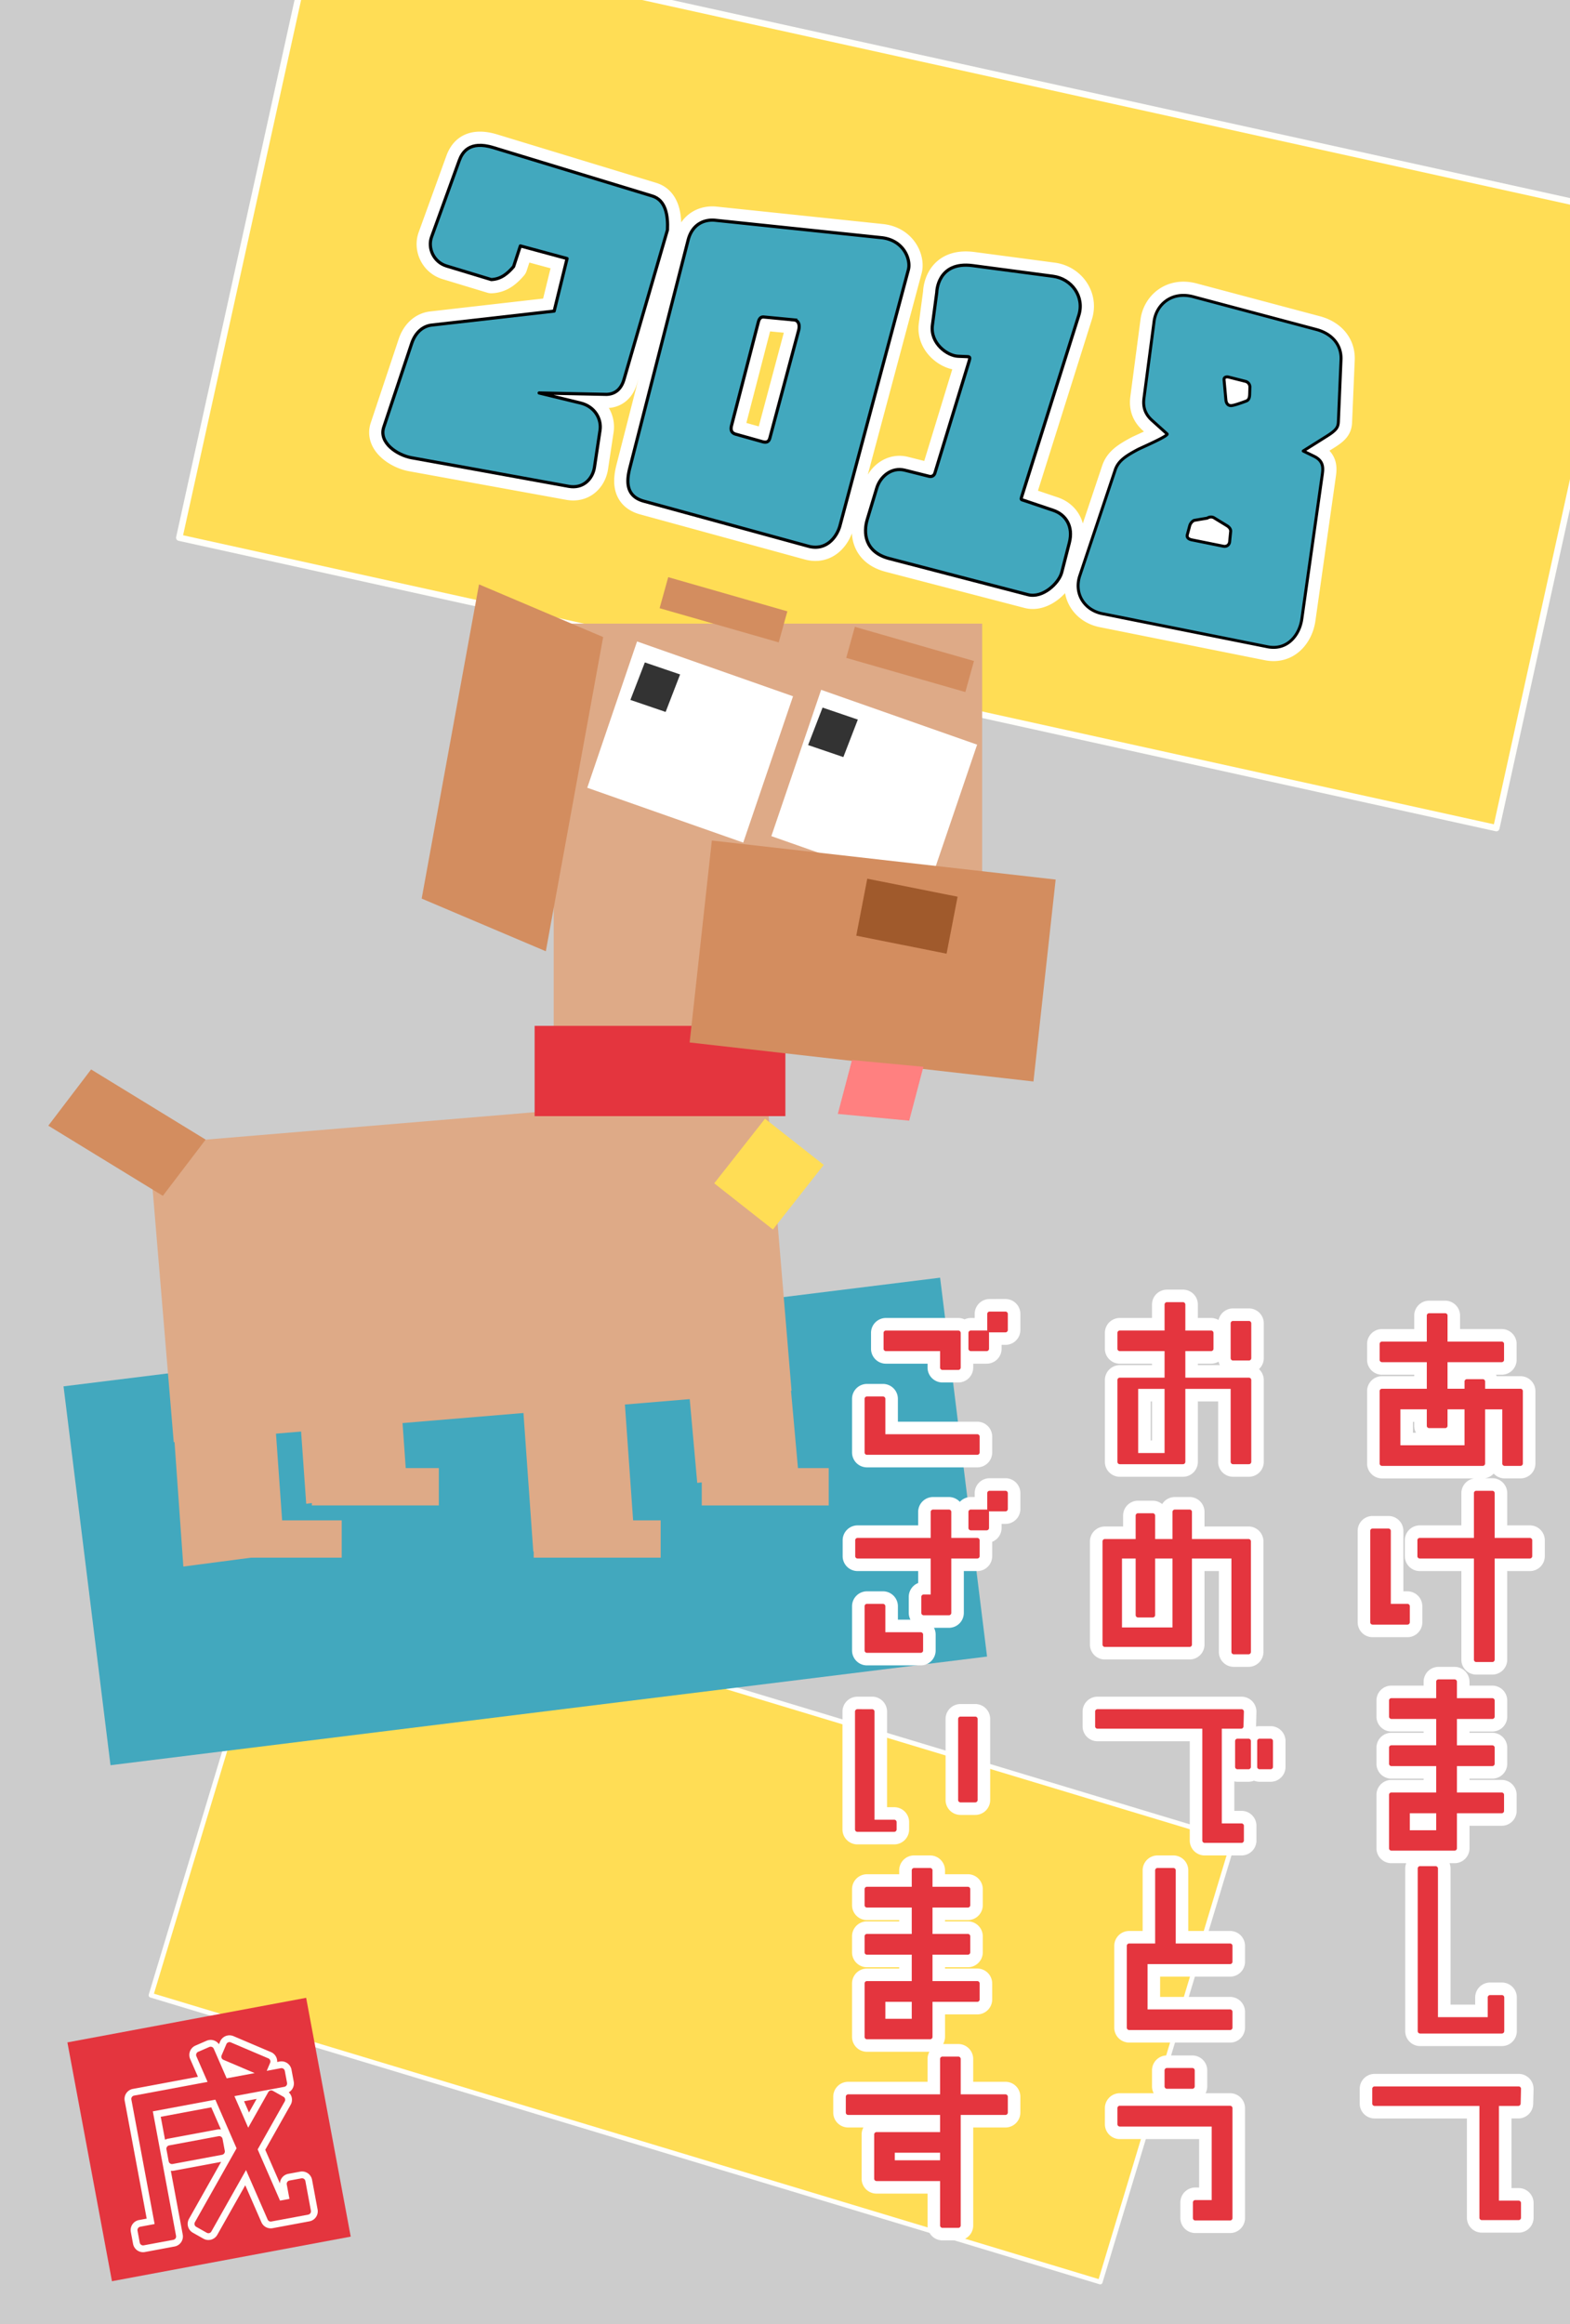 <svg xmlns="http://www.w3.org/2000/svg" width="100mm" height="148mm" viewBox="0 0 100 148"><rect x="0" y="0" width="100" height="148" fill="#808080" stroke="none"/><path opacity=".6" fill="#fff" d="M0 0h100v148H0z"/><path fill="#fd5" stroke="#fffffb" stroke-width=".408" stroke-linecap="round" stroke-linejoin="round" d="M20.03-4.81l83.888 18.497-8.61 39.05-83.889-18.495z"/><path fill="#fd5" stroke="#fffffb" stroke-width=".3" stroke-linecap="round" stroke-linejoin="round" d="M18.118 98.919l60.46 18.261-8.5 28.146-60.46-18.262z"/><path fill="#42a8be" d="M4.047 88.287l55.832-6.92 2.99 24.128-55.831 6.92z"/><g><path fill="#deaa87" d="M9.482 72.878l39.352-3.283 1.582 18.964-39.351 3.283zM35.267 39.716h27.29v27.113h-27.29z"/><path fill="#e4353e" d="M34.053 65.33h15.971v5.751h-15.97z"/><path fill="#fff" d="M40.577 40.85l9.935 3.491-3.172 9.318-9.935-3.492zM52.302 43.93l9.935 3.492-3.172 9.318-9.934-3.492z"/><path fill="#333" d="M40.152 44.573l.921-2.387 2.246.765-.922 2.388z"/><path fill="#d38d5f" d="M45.34 53.528l21.899 2.485-1.414 12.86-21.899-2.485z"/><path fill="#a05a2c" d="M55.24 55.958l5.753 1.147-.701 3.629-5.753-1.147z"/><path fill="#333" d="M51.472 47.448l.921-2.387 2.246.765-.922 2.388z"/><path fill="#d38d5f" d="M30.51 37.215l7.908 3.355-3.652 20.009-7.908-3.354z"/><path fill="#ff8080" d="M54.266 67.509l4.548.429-.902 3.43-4.548-.43z"/><path fill="#d38d5f" d="M42.562 36.756l7.588 2.176-.55 1.977-7.587-2.176zM54.449 39.919l7.587 2.176-.549 1.977-7.587-2.176z"/><path fill="#fd5" d="M45.492 75.357l3.235-4.113 3.74 2.941L49.23 78.3z"/><path fill="#deaa87" d="M43.587 85.272l6.44-.667.823 9.163-6.44.667z"/><path fill="#d38d5f" d="M5.802 68.106l7.296 4.468-2.725 3.58-7.296-4.467z"/><path fill="#deaa87" d="M44.697 93.492h8.088v2.379h-8.088zM33.145 87.21l6.44-.845.822 11.602-6.44.844z"/><path fill="#deaa87" d="M33.993 96.82h8.088v2.378h-8.088zM10.856 88.16l6.44-.844.822 11.602-6.44.845z"/><path fill="#deaa87" d="M13.678 96.82h8.088v2.378h-8.088zM18.682 84.164l6.44-.844.822 11.602-6.44.844z"/><path fill="#deaa87" d="M19.863 93.492h8.088v2.379h-8.088z"/></g><g><g fill-opacity="0" stroke="#fff" stroke-width="2.3" stroke-linecap="round" stroke-linejoin="round" fill="none"><path d="M33.144 15.661l2.975.805-.822 3.346-7.795.889c-.6.068-1.06.51-1.28 1.168l-1.78 5.337c-.328.987.861 1.78 1.77 1.945l10.008 1.82c.933.169 1.532-.478 1.644-1.219l.354-2.348c.109-.72-.331-1.517-1.241-1.738l-2.637-.64 4.306.09c.572-.022.93-.374 1.097-.944l2.77-9.53c.042-.906-.102-1.897-.969-2.16L31.423 9.4c-1.535-.467-1.986.312-2.175.834l-1.76 4.856c-.256.708.129 1.6.952 1.849l2.851.865c.632-.026 1.048-.394 1.423-.827zM56.39 15.175a2.335 2.335 0 00-.256-.04l-10.578-1.108c-.674-.07-1.461.227-1.727 1.263l-3.716 14.521c-.225.88-.236 1.797.897 2.107l10.473 2.867c1.146.314 1.826-.59 2.021-1.318l4.354-16.288c.163-.612-.24-1.742-1.467-2.004zm-5.73 5.216c.179.06.308.273.202.671l-1.818 6.801c-.04.149-.107.37-.466.27l-1.703-.478c-.179-.05-.383-.162-.279-.563l1.704-6.577c.076-.292.209-.34.355-.326l1.925.185a.323.323 0 01.08.017zM61.64 22.714c.143.006.15.076.092.268l-2.186 7.147c-.05.162-.194.247-.37.203l-1.551-.389c-.838-.21-1.558.399-1.782 1.141l-.604 1.998c-.252.834-.177 2.078 1.4 2.489l8.837 2.3c.938.245 1.975-.735 2.15-1.42l.485-1.89c.268-1.05-.235-1.795-1.021-2.06l-1.877-.634c-.165-.056-.203-.029-.136-.24l3.636-11.546c.375-1.19-.452-2.33-1.648-2.488l-5.107-.677c-2.277-.301-2.292 1.712-2.292 1.712L59.39 20.7c-.156 1.162.948 1.958 1.628 1.987zM84.02 21.036a2.438 2.438 0 00-.182-.054L76 18.896c-1.387-.37-2.354.523-2.491 1.568l-.646 4.9c-.075.57.082 1.018.519 1.411l.953.856c.134.12-1.676.894-1.89 1.01-.712.387-1.215.692-1.415 1.293l-2.25 6.718c-.393 1.173.31 2.205 1.427 2.429l10.522 2.107c1.267.253 2.045-.746 2.19-1.772l1.294-9.135c.059-.416.137-.902-.51-1.22l-.695-.34 1.512-.951c.62-.39.712-.575.727-.92l.168-3.946c.038-.894-.51-1.57-1.395-1.868zm-4.631 3.271a.37.37 0 01.222.352l-.014.461c-.007.198-.05.357-.224.422-.32.12-.816.296-.975.29-.224-.011-.3-.194-.317-.379l-.115-1.257c-.021-.229.23-.197.267-.188l1.087.276a.54.54 0 01.07.023zm-2.158 8.629a.338.338 0 01.095.04l.819.5c.165.1.265.245.239.392l-.066.654c-.034.19-.193.307-.404.263l-2.011-.406c-.16-.033-.332-.127-.278-.328l.146-.546a.574.574 0 01.28-.364l.846-.144a.437.437 0 01.334-.061z" stroke-width="1.747"/></g><g fill="#42a8be" stroke="#000" fill-rule="evenodd"><path d="M33.144 15.661l2.975.805-.822 3.346-7.795.889c-.6.068-1.06.51-1.28 1.168l-1.78 5.337c-.328.987.861 1.78 1.77 1.945l10.008 1.82c.933.169 1.532-.478 1.644-1.219l.354-2.348c.109-.72-.331-1.517-1.241-1.738l-2.637-.64 4.306.09c.572-.022.93-.374 1.097-.944l2.77-9.53c.042-.906-.102-1.897-.969-2.16L31.423 9.4c-1.535-.467-1.986.312-2.175.834l-1.76 4.856c-.256.708.129 1.6.952 1.849l2.851.865c.632-.026 1.048-.394 1.423-.827z" stroke-width=".201" stroke-linecap="round" stroke-linejoin="round"/><path d="M56.39 15.175a2.335 2.335 0 00-.256-.04l-10.578-1.108c-.674-.07-1.461.227-1.727 1.263l-3.716 14.521c-.225.88-.236 1.797.897 2.107l10.473 2.867c1.146.314 1.826-.59 2.021-1.318l4.354-16.288c.163-.612-.24-1.742-1.467-2.004zm-5.73 5.216c.179.06.308.273.202.671l-1.818 6.801c-.04.149-.107.37-.466.27l-1.703-.478c-.179-.05-.383-.162-.279-.563l1.704-6.577c.076-.292.209-.34.355-.326l1.925.185a.323.323 0 01.08.017z" stroke-width=".201"/><path d="M61.64 22.714c.143.006.15.076.092.268l-2.186 7.147c-.05.162-.194.247-.37.203l-1.551-.389c-.838-.21-1.558.399-1.782 1.141l-.604 1.998c-.252.834-.177 2.078 1.4 2.489l8.837 2.3c.938.245 1.975-.735 2.15-1.42l.485-1.89c.268-1.05-.235-1.795-1.021-2.06l-1.877-.634c-.165-.056-.203-.029-.136-.24l3.636-11.546c.375-1.19-.452-2.33-1.648-2.488l-5.107-.677c-2.277-.301-2.292 1.712-2.292 1.712L59.39 20.7c-.156 1.162.948 1.958 1.628 1.987z" stroke-width=".201" stroke-linecap="round" stroke-linejoin="round"/><path d="M84.02 21.036a2.438 2.438 0 00-.182-.054L76 18.896c-1.387-.37-2.354.523-2.491 1.568l-.646 4.9c-.075.57.082 1.018.519 1.411l.953.856c.134.12-1.676.894-1.89 1.01-.712.387-1.215.692-1.415 1.293l-2.25 6.718c-.393 1.173.31 2.205 1.427 2.429l10.522 2.107c1.267.253 2.045-.746 2.19-1.772l1.294-9.135c.059-.416.137-.902-.51-1.22l-.695-.34 1.512-.951c.62-.39.712-.575.727-.92l.168-3.946c.038-.894-.51-1.57-1.395-1.868zm-4.631 3.271a.37.37 0 01.222.352l-.014.461c-.007.198-.05.357-.224.422-.32.12-.816.296-.975.29-.224-.011-.3-.194-.317-.379l-.115-1.257c-.021-.229.23-.197.267-.188l1.087.276a.54.54 0 01.07.023zm-2.158 8.629a.338.338 0 01.095.04l.819.5c.165.1.265.245.239.392l-.066.654c-.034.19-.193.307-.404.263l-2.011-.406c-.16-.033-.332-.127-.278-.328l.146-.546a.574.574 0 01.28-.364l.846-.144a.437.437 0 01.334-.061z" stroke-width=".188" stroke-linecap="round" stroke-linejoin="round"/></g><g color="#000" font-weight="400" font-size="12.011" font-family="sans-serif" letter-spacing="0" word-spacing="0"><path d="M74.326 82.129a.95.95 0 00-.95.95v.854h-2.052a.95.95 0 00-.949.952v1.007a.95.95 0 00.95.952h2.052v.093h-2.053a.95.95 0 00-.949.95v5.209a.95.95 0 00.95.949h4.023a.95.95 0 00.949-.95v-3.847h1.291v3.848a.95.95 0 00.95.949h1.01a.95.95 0 00.948-.95v-5.208a.95.95 0 00-.307-.697.95.95 0 00.307-.698v-2.217a.95.95 0 00-.949-.95h-1.01a.95.95 0 00-.924.738.95.95 0 00-.47-.13h-.846v-.855a.95.95 0 00-.95-.95zm-11.293.598a.95.95 0 00-.951.949v.257h-.246a.95.95 0 00-.398.09.95.95 0 00-.399-.09h-4.61a.95.95 0 00-.95.952v1.007a.95.95 0 00.95.952h2.651v.246a.95.95 0 00.95.95h1.01a.95.95 0 00.948-.95v-.246h.858a.95.95 0 00.95-.952v-.246h.245a.95.95 0 00.951-.949v-1.021a.95.95 0 00-.95-.95zm27.995.105a.95.95 0 00-.95.95v.857h-2.052a.95.95 0 00-.95.95v1.009a.95.95 0 00.95.95h2.052v.093h-2.052a.95.95 0 00-.95.951v4.609a.95.95 0 00.95.95h5.869a.95.95 0 00-.815.939v2.052h-2.65a.95.95 0 00-.95.95v1.007a.95.95 0 00.95.952h2.65v5.642a.95.95 0 00.951.95h1.02a.95.95 0 00.95-.95v-5.642h1.442a.95.95 0 00.952-.952v-1.007a.95.95 0 00-.952-.95h-1.441V95.09a.95.95 0 00-.951-.952h-.467a.95.95 0 00.556-.294.95.95 0 00.698.306h1.008a.95.95 0 00.951-.949v-4.609a.95.95 0 00-.951-.951h-1.518a.95.95 0 00-.043-.094h.365a.95.95 0 00.95-.95v-1.009a.95.95 0 00-.95-.95h-2.652v-.857a.95.95 0 00-.95-.949zm-13.411 3.883a.95.95 0 00.082.222h-1.402v-.093h.846a.95.95 0 00.474-.13zm-22.396 1.418a.95.95 0 00-.95.951v3.412a.95.95 0 00.95.951h7.025a.95.95 0 00.951-.95v-1.009a.95.95 0 00-.95-.949H57.19v-1.455a.95.95 0 00-.949-.951zm18.074 1.115h.082v2.486h-.082zm16.701 1.301h.082v.248a.95.95 0 00.113.445h-.195zm-26.963 3.59a.95.95 0 00-.951.95v.247h-.246a.95.95 0 00-.7.307.95.95 0 00-.697-.307h-1.007a.95.95 0 00-.95.95v.856h-3.859a.95.95 0 00-.951.95v1.007a.95.95 0 00.951.952h3.86v.76a.95.95 0 00-.6.883v1.02a.95.95 0 00.107.433h-.799v-.856a.95.95 0 00-.949-.95h-1.021a.95.95 0 00-.95.95v2.814a.95.95 0 00.95.952h3.426a.95.95 0 00.949-.952v-1.007a.95.95 0 00-.106-.434h.95a.95.95 0 00.95-.95v-2.663h.856a.95.95 0 00.951-.952v-.912a.95.95 0 00.598-.88v-.26h.246a.95.95 0 00.951-.95V95.09a.95.95 0 00-.95-.952zm11.8 1.197a.95.95 0 00-.81.45.95.95 0 00-.6-.216h-.939a.95.95 0 00-.949.95v.693h-1.162a.95.95 0 00-.95.949v6.569a.95.95 0 00.95.95h5.397a.95.95 0 00.949-.95v-4.68h.916v5.148a.95.95 0 00.949.952h.94a.95.95 0 00.949-.952v-7.037a.95.95 0 00-.95-.95H76.72v-.927a.95.95 0 00-.95-.95zm12.595 1.207a.95.95 0 00-.952.951v5.816a.95.95 0 00.952.952h2.217a.95.95 0 00.949-.952v-1.02a.95.95 0 00-.95-.948h-.257v-3.848a.95.95 0 00-.952-.951zm4.199 9.608a.95.95 0 00-.951.948v.247h-2.053a.95.95 0 00-.95.95v1.02a.95.95 0 00.95.952h2.053v.081h-2.053a.95.95 0 00-.95.95v1.021a.95.95 0 00.95.95h2.053v.082h-2.053a.95.95 0 00-.95.95v3.4a.95.95 0 00.95.952h.944a.95.95 0 00-.063.34v10.357a.95.95 0 00.949.95h5.209a.95.95 0 00.95-.95v-2.146a.95.95 0 00-.95-.951h-.752a.95.95 0 00-.949.951v.457H92.39v-8.668a.95.95 0 00-.063-.34h.32a.95.95 0 00.952-.951v-1.432h2.052a.95.95 0 00.95-.949v-1.02a.95.95 0 00-.95-.95h-2.052v-.082h1.453a.95.95 0 00.95-.95V111.3a.95.95 0 00-.95-.95h-1.453v-.081h1.453a.95.95 0 00.95-.952v-1.02a.95.95 0 00-.95-.95h-1.453v-.247a.95.95 0 00-.951-.948zm-37.016 1.9a.95.95 0 00-.95.95v7.507a.95.95 0 00.95.949h2.346a.95.95 0 00.949-.95v-.47a.95.95 0 00-.949-.949H56.5V109a.95.95 0 00-.95-.95zm15.293 0a.95.95 0 00-.949.95v.939a.95.95 0 00.95.949h5.876v6.322a.95.95 0 00.95.95h2.347a.95.95 0 00.95-.95v-.94a.95.95 0 00-.95-.949h-.459v-1.877a.95.95 0 00.2.024h.704a.95.95 0 00.352-.069.95.95 0 00.352.069h.703a.95.95 0 00.95-.95v-1.642a.95.95 0 00-.95-.95h-.703a.95.95 0 00-.223.026l.023-.93a.95.95 0 00-.949-.972zm-8.724.468a.95.95 0 00-.952.95v5.162a.95.95 0 00.952.949h.937a.95.95 0 00.952-.95v-5.161a.95.95 0 00-.952-.95zm-2.957 9.641a.95.95 0 00-.95.951v.247h-2.052a.95.95 0 00-.95.949v1.021a.95.95 0 00.95.95h2.053v.081H55.22a.95.95 0 00-.95.951v1.02a.95.95 0 00.95.951h2.053v.082H55.22a.95.95 0 00-.95.95v3.402a.95.95 0 00.95.949h3.978a.95.95 0 00-.119.457v1.455h-5.056a.95.95 0 00-.95.951v1.008a.95.95 0 00.95.95h.97a.95.95 0 00-.113.447v2.814a.95.95 0 00.95.95h3.25v2.029a.95.95 0 00.948.95h1.01a.95.95 0 00.95-.95v-6.24h2.052a.95.95 0 00.951-.95v-1.008a.95.95 0 00-.95-.951h-2.054v-1.455a.95.95 0 00-.949-.95h-.965a.95.95 0 00.12-.456v-1.432h2.052a.95.95 0 00.951-.95v-1.02a.95.95 0 00-.95-.95h-2.054v-.082h1.455a.95.95 0 00.95-.951v-1.02a.95.95 0 00-.95-.95h-1.455v-.083h1.455a.95.95 0 00.95-.949v-1.021a.95.95 0 00-.95-.95h-1.455v-.246a.95.95 0 00-.95-.95zm15.505 0a.95.95 0 00-.948.951v3.86h-.858a.95.95 0 00-.95.95v5.206a.95.95 0 00.95.951h6.428a.95.95 0 00.95-.951v-1.008a.95.95 0 00-.95-.949h-4.457v-1.29h4.457a.95.95 0 00.95-.95v-1.01a.95.95 0 00-.95-.95h-2.663v-3.859a.95.95 0 00-.949-.95zm.598 12.738a.95.95 0 00-.95.952v1.019a.95.95 0 00.106.434h-2.158a.95.95 0 00-.949.95v1.02a.95.95 0 00.95.952h5.054v3.084h-.246a.95.95 0 00-.95.95v.997a.95.95 0 00.95.95h2.217a.95.95 0 00.95-.95v-7.002a.95.95 0 00-.95-.951H76.79a.95.95 0 00.104-.434v-1.02a.95.95 0 00-.95-.95zm13.23 1.174a.95.95 0 00-.95.95v.939a.95.95 0 00.95.95h5.878v6.321a.95.95 0 00.949.95h2.345a.95.95 0 00.952-.95v-.937a.95.95 0 00-.952-.951h-.456v-4.434h.433a.95.95 0 00.95-.925l.023-.94a.95.95 0 00-.95-.973z" style="line-height:125%;font-variant-ligatures:normal;font-variant-position:normal;font-variant-caps:normal;font-variant-numeric:normal;font-variant-alternates:normal;font-feature-settings:normal;text-indent:0;text-align:start;text-decoration-line:none;text-decoration-style:solid;text-decoration-color:#000;text-transform:none;text-orientation:mixed;white-space:normal;shape-padding:0;isolation:auto;mix-blend-mode:normal;solid-color:#000;solid-opacity:1" overflow="visible" fill="#fff"/><path d="M74.326 82.928a.15.15 0 00-.148.15v1.656h-2.854a.15.15 0 00-.15.15v1.008a.15.15 0 00.15.15h2.854v1.694h-2.854a.15.15 0 00-.15.15v5.21a.15.15 0 00.15.148h4.024a.15.15 0 00.15-.148v-4.649h2.889v4.649a.15.15 0 00.15.148h1.01a.15.15 0 00.15-.148v-5.21a.15.15 0 00-.15-.15h-4.049v-1.693h1.645a.15.15 0 00.148-.15v-1.008a.15.15 0 00-.148-.15h-1.645v-1.657a.15.15 0 00-.15-.15zm-11.309.6a.15.15 0 00-.134.148v1.021a.15.15 0 00.006.043.15.15 0 00-.043-.006h-1.01a.15.15 0 00-.15.15v1.008a.15.15 0 00.15.15h1.01a.15.15 0 00.148-.15v-1.007a.15.15 0 00-.006-.045.15.15 0 00.045.008h1.008a.15.15 0 00.15-.15v-1.022a.15.15 0 00-.15-.149h-1.008a.15.15 0 00-.016 0zm27.997.105a.15.15 0 00-.135.148v1.657h-2.853a.15.15 0 00-.15.15v1.01a.15.15 0 00.15.148h2.853v1.696h-2.853a.15.15 0 00-.15.15v4.609a.15.15 0 00.15.15h6.415a.15.15 0 00.15-.15v-3.45h1.097v3.45a.15.15 0 00.15.15h1.008a.15.15 0 00.15-.15v-4.609a.15.15 0 00-.15-.15h-2.254v-.461a.15.15 0 00-.15-.15h-1.008a.15.15 0 00-.15.15v.46h-1.085v-1.695h3.451a.15.15 0 00.149-.148v-1.01a.15.15 0 00-.149-.15H92.2V83.78a.15.15 0 00-.15-.148h-1.021a.15.15 0 00-.014 0zm-12.49.492a.15.15 0 00-.137.15v2.217a.15.15 0 00.15.149h1.01a.15.15 0 00.15-.149v-2.217a.15.15 0 00-.15-.15h-1.01a.15.15 0 00-.014 0zm-22.11.61a.15.15 0 00-.135.15v1.007a.15.15 0 00.15.15h3.45v1.048a.15.15 0 00.15.15h1.01a.15.15 0 00.15-.15v-2.205a.15.15 0 00-.15-.15h-4.61a.15.15 0 00-.015 0zm16.08 3.712h1.684v4.088h-1.684zm-17.29.487a.15.15 0 00-.133.15v3.412a.15.15 0 00.15.15h7.025a.15.15 0 00.15-.15v-1.008a.15.15 0 00-.15-.15h-5.855v-2.254a.15.15 0 00-.149-.15h-1.021a.15.15 0 00-.016 0zm33.991.816h1.684v1.047a.15.15 0 00.149.148h1.02a.15.15 0 00.151-.148V89.75h1.084v2.29h-4.088zm-26.178 5.19a.15.15 0 00-.134.15v1.007a.15.15 0 00.006.045.15.15 0 00-.043-.007h-1.01a.15.15 0 00-.15.15v1.022a.15.15 0 00.15.148h1.01a.15.15 0 00.148-.148v-1.022a.15.15 0 00-.006-.045.15.15 0 00.045.008h1.008a.15.15 0 00.15-.15V95.09a.15.15 0 00-.15-.15h-1.008a.15.15 0 00-.016 0zm30.998 0a.15.15 0 00-.134.15v2.851H90.43a.15.15 0 00-.15.15V99.1a.15.15 0 00.15.15h3.451v6.444a.15.15 0 00.15.149h1.02a.15.15 0 00.15-.149V99.25h2.242a.15.15 0 00.15-.15v-1.008a.15.15 0 00-.15-.15h-2.242V95.09a.15.15 0 00-.15-.15h-1.02a.15.15 0 00-.016 0zm-34.583 1.195a.15.15 0 00-.15.15v1.656h-4.659a.15.15 0 00-.15.15V99.1a.15.15 0 00.15.15h4.658v2.294h-.447a.15.15 0 00-.15.15v1.02a.15.15 0 00.15.15h1.605a.15.15 0 00.151-.15V99.25h1.656a.15.15 0 00.15-.15v-1.008a.15.15 0 00-.15-.15H60.59v-1.657a.15.15 0 00-.15-.15zm15.4 0a.15.15 0 00-.15.15v1.727h-1.108V96.52a.15.15 0 00-.15-.15h-.94a.15.15 0 00-.148.15v1.492h-1.963a.15.15 0 00-.148.15v6.569a.15.15 0 00.148.15h5.397a.15.15 0 00.15-.15V99.25h2.516v5.95a.15.15 0 00.148.15h.94a.15.15 0 00.15-.15v-7.038a.15.15 0 00-.15-.15H75.92v-1.727a.15.15 0 00-.15-.15zm12.58 1.209a.15.15 0 00-.135.15v5.816a.15.15 0 00.15.15h2.218a.15.15 0 00.15-.15v-1.02a.15.15 0 00-.15-.15h-1.06v-4.646a.15.15 0 00-.15-.15h-1.007a.15.15 0 00-.016 0zm-15.95 1.906h.874v3.604a.15.15 0 00.148.15h.94a.15.15 0 00.15-.15V99.25h1.108v4.393h-3.22zm-16.241 2.89a.15.15 0 00-.15.15v2.815a.15.15 0 00.15.151h3.426a.15.15 0 00.148-.15v-1.008a.15.15 0 00-.148-.15H56.39v-1.657a.15.15 0 00-.149-.15zm36.406 4.809a.15.15 0 00-.15.15v1.047h-2.854a.15.15 0 00-.148.15v1.02a.15.15 0 00.148.15h2.854v1.682h-2.854a.15.15 0 00-.148.15v1.022a.15.15 0 00.148.149h2.854v1.683h-2.854a.15.15 0 00-.148.15v3.4a.15.15 0 00.148.151h4.024a.15.15 0 00.15-.15v-2.23h2.853a.15.15 0 00.149-.15v-1.02a.15.15 0 00-.149-.15h-2.853v-1.684h2.254a.15.15 0 00.15-.149V111.3a.15.15 0 00-.15-.15h-2.254v-1.682h2.254a.15.15 0 00.15-.15v-1.02a.15.15 0 00-.15-.15h-2.254v-1.048a.15.15 0 00-.15-.15zm-37.016 1.9a.15.15 0 00-.15.151v7.508a.15.15 0 00.15.148h2.346a.15.15 0 00.15-.148v-.47a.15.15 0 00-.15-.15H55.7V109a.15.15 0 00-.15-.15zm15.293 0a.15.15 0 00-.15.151v.94a.15.15 0 00.15.148h6.678v7.123a.15.15 0 00.149.15h2.347a.15.15 0 00.149-.15v-.94a.15.15 0 00-.149-.148H77.82v-6.035h1.235a.15.15 0 00.148-.146l.024-.938a.15.15 0 00-.149-.154zm-8.74.471a.15.15 0 00-.135.149v5.162a.15.15 0 00.15.15h.938a.15.15 0 00.15-.15v-5.162a.15.15 0 00-.15-.149h-.937a.15.15 0 00-.016 0zm17.654 1.407a.15.15 0 00-.148.15v1.643a.15.15 0 00.148.15h.705a.15.15 0 00.15-.15v-1.643a.15.15 0 00-.15-.15zm1.409 0a.15.15 0 00-.15.15v1.643a.15.15 0 00.15.15h.703a.15.15 0 00.15-.15v-1.643a.15.15 0 00-.15-.15zm9.568 4.746h1.682v1.084h-1.682zm.644 3.37a.15.15 0 00-.137.151v10.358a.15.15 0 00.15.148h5.21a.15.15 0 00.149-.148v-2.147a.15.15 0 00-.15-.15h-.751a.15.15 0 00-.15.15v1.256h-3.172v-9.467a.15.15 0 00-.149-.15h-.986a.15.15 0 00-.014 0zm-32.23.118a.15.15 0 00-.135.15v1.047h-2.853a.15.15 0 00-.15.149v1.021a.15.15 0 00.15.15h2.853v1.682h-2.853a.15.15 0 00-.15.15v1.02a.15.15 0 00.15.15h2.853v1.682h-2.853a.15.15 0 00-.15.15v3.403a.15.15 0 00.15.15h4.023a.15.15 0 00.15-.15v-2.232h2.852a.15.15 0 00.15-.15v-1.02a.15.15 0 00-.15-.15h-2.852v-1.683h2.254a.15.15 0 00.15-.15v-1.02a.15.15 0 00-.15-.15h-2.254v-1.682h2.254a.15.15 0 00.15-.15v-1.021a.15.15 0 00-.15-.149h-2.254v-1.047a.15.15 0 00-.15-.15h-1.021a.15.15 0 00-.014 0zm15.504 0a.15.15 0 00-.135.15v4.659h-1.656a.15.15 0 00-.15.15v5.207a.15.15 0 00.15.15h6.428a.15.15 0 00.15-.15v-1.008a.15.15 0 00-.15-.15h-5.258v-2.89h5.258a.15.15 0 00.15-.15v-1.009a.15.15 0 00-.15-.15h-3.463v-4.659a.15.15 0 00-.149-.15h-1.01a.15.15 0 00-.015 0zm-17.322 8.522h1.683v1.083h-1.683zm3.624 3.49a.15.15 0 00-.136.148v2.256h-5.855a.15.15 0 00-.15.15v1.008a.15.15 0 00.15.15h5.855v1.096H55.83a.15.15 0 00-.148.15v2.815a.15.15 0 00.148.15h4.049v2.829a.15.15 0 00.15.15h1.01a.15.15 0 00.15-.15v-7.04h2.852a.15.15 0 00.15-.15v-1.008a.15.15 0 00-.15-.15H61.19v-2.256a.15.15 0 00-.15-.148h-1.01a.15.15 0 00-.015 0zm14.297.726a.15.15 0 00-.134.15v1.02a.15.15 0 00.148.15h1.62a.15.15 0 00.15-.15v-1.02a.15.15 0 00-.15-.15h-1.62a.15.15 0 00-.014 0zm13.244 1.172a.15.15 0 00-.15.15v.94a.15.15 0 00.15.15h6.676v7.121a.15.15 0 00.15.15h2.346a.15.15 0 00.15-.15v-.937a.15.15 0 00-.15-.15h-1.257v-6.034h1.234a.15.15 0 00.15-.146l.024-.94a.15.15 0 00-.15-.154zm-16.247 1.232a.15.15 0 00-.135.15v1.02a.15.15 0 00.15.15h5.856v4.686h-1.047a.15.15 0 00-.15.15v.997a.15.15 0 00.15.15h2.217a.15.15 0 00.15-.15v-7.002a.15.15 0 00-.15-.15h-7.026a.15.15 0 00-.015 0zM56.99 137.09h2.889v.486H56.99z" style="line-height:125%;font-variant-ligatures:normal;font-variant-position:normal;font-variant-caps:normal;font-variant-numeric:normal;font-variant-alternates:normal;font-feature-settings:normal;text-indent:0;text-align:start;text-decoration-line:none;text-decoration-style:solid;text-decoration-color:#000;text-transform:none;text-orientation:mixed;white-space:normal;shape-padding:0;isolation:auto;mix-blend-mode:normal;solid-color:#000;solid-opacity:1" overflow="visible" fill="#ffd5d5"/><path style="line-height:125%;font-variant-ligatures:normal;font-variant-position:normal;font-variant-caps:normal;font-variant-numeric:normal;font-variant-alternates:normal;font-feature-settings:normal;text-indent:0;text-align:start;text-decoration-line:none;text-decoration-style:solid;text-decoration-color:#000;text-transform:none;text-orientation:mixed;white-space:normal;shape-padding:0;isolation:auto;mix-blend-mode:normal;solid-color:#000;solid-opacity:1" d="M74.326 82.928a.15.15 0 00-.148.15v1.656h-2.854a.15.15 0 00-.15.15v1.008a.15.15 0 00.15.15h2.854v1.694h-2.854a.15.15 0 00-.15.15v5.21a.15.15 0 00.15.148h4.024a.15.15 0 00.15-.148v-4.649h2.889v4.649a.15.15 0 00.15.148h1.01a.15.15 0 00.15-.148v-5.21a.15.15 0 00-.15-.15h-4.049v-1.693h1.645a.15.15 0 00.148-.15v-1.008a.15.15 0 00-.148-.15h-1.645v-1.657a.15.15 0 00-.15-.15zm-11.309.6a.15.15 0 00-.134.148v1.021a.15.15 0 00.006.043.15.15 0 00-.043-.006h-1.01a.15.15 0 00-.15.15v1.008a.15.15 0 00.15.15h1.01a.15.15 0 00.148-.15v-1.007a.15.15 0 00-.006-.045.15.15 0 00.045.008h1.008a.15.15 0 00.15-.15v-1.022a.15.15 0 00-.15-.149h-1.008a.15.15 0 00-.016 0zm27.997.105a.15.15 0 00-.135.148v1.657h-2.853a.15.15 0 00-.15.15v1.01a.15.15 0 00.15.148h2.853v1.696h-2.853a.15.15 0 00-.15.15v4.609a.15.15 0 00.15.15h6.415a.15.15 0 00.15-.15v-3.45h1.097v3.45a.15.15 0 00.15.15h1.008a.15.15 0 00.15-.15v-4.609a.15.15 0 00-.15-.15h-2.254v-.461a.15.15 0 00-.15-.15h-1.008a.15.15 0 00-.15.15v.46h-1.085v-1.695h3.451a.15.15 0 00.149-.148v-1.01a.15.15 0 00-.149-.15H92.2V83.78a.15.15 0 00-.15-.148h-1.021a.15.15 0 00-.014 0zm-12.49.492a.15.15 0 00-.137.15v2.217a.15.15 0 00.15.149h1.01a.15.15 0 00.15-.149v-2.217a.15.15 0 00-.15-.15h-1.01a.15.15 0 00-.014 0zm-22.11.61a.15.15 0 00-.135.15v1.007a.15.15 0 00.15.15h3.45v1.048a.15.15 0 00.15.15h1.01a.15.15 0 00.15-.15v-2.205a.15.15 0 00-.15-.15h-4.61a.15.15 0 00-.015 0zm16.08 3.712h1.684v4.088h-1.684zm-17.29.487a.15.15 0 00-.133.15v3.412a.15.15 0 00.15.15h7.025a.15.15 0 00.15-.15v-1.008a.15.15 0 00-.15-.15h-5.855v-2.254a.15.15 0 00-.149-.15h-1.021a.15.15 0 00-.016 0zm33.991.816h1.684v1.047a.15.15 0 00.149.148h1.02a.15.15 0 00.151-.148V89.75h1.084v2.29h-4.088zm-26.178 5.19a.15.15 0 00-.134.15v1.007a.15.15 0 00.006.045.15.15 0 00-.043-.007h-1.01a.15.15 0 00-.15.15v1.022a.15.15 0 00.15.148h1.01a.15.15 0 00.148-.148v-1.022a.15.15 0 00-.006-.045.15.15 0 00.045.008h1.008a.15.15 0 00.15-.15V95.09a.15.15 0 00-.15-.15h-1.008a.15.15 0 00-.016 0zm30.998 0a.15.15 0 00-.134.15v2.851H90.43a.15.15 0 00-.15.15V99.1a.15.15 0 00.15.15h3.451v6.444a.15.15 0 00.15.149h1.02a.15.15 0 00.15-.149V99.25h2.242a.15.15 0 00.15-.15v-1.008a.15.15 0 00-.15-.15h-2.242V95.09a.15.15 0 00-.15-.15h-1.02a.15.15 0 00-.016 0zm-34.583 1.195a.15.15 0 00-.15.15v1.656h-4.659a.15.15 0 00-.15.15V99.1a.15.15 0 00.15.15h4.658v2.294h-.447a.15.15 0 00-.15.15v1.02a.15.15 0 00.15.15h1.605a.15.15 0 00.151-.15V99.25h1.656a.15.15 0 00.15-.15v-1.008a.15.15 0 00-.15-.15H60.59v-1.657a.15.15 0 00-.15-.15zm15.4 0a.15.15 0 00-.15.15v1.727h-1.108V96.52a.15.15 0 00-.15-.15h-.94a.15.15 0 00-.148.15v1.492h-1.963a.15.15 0 00-.148.15v6.569a.15.15 0 00.148.15h5.397a.15.15 0 00.15-.15V99.25h2.516v5.95a.15.15 0 00.148.15h.94a.15.15 0 00.15-.15v-7.038a.15.15 0 00-.15-.15H75.92v-1.727a.15.15 0 00-.15-.15zm12.58 1.209a.15.15 0 00-.135.15v5.816a.15.15 0 00.15.15h2.218a.15.15 0 00.15-.15v-1.02a.15.15 0 00-.15-.15h-1.06v-4.646a.15.15 0 00-.15-.15h-1.007a.15.15 0 00-.016 0zm-15.95 1.906h.874v3.604a.15.15 0 00.148.15h.94a.15.15 0 00.15-.15V99.25h1.108v4.393h-3.22zm-16.241 2.89a.15.15 0 00-.15.15v2.815a.15.15 0 00.15.151h3.426a.15.15 0 00.148-.15v-1.008a.15.15 0 00-.148-.15H56.39v-1.657a.15.15 0 00-.149-.15zm36.406 4.809a.15.15 0 00-.15.15v1.047h-2.854a.15.15 0 00-.148.15v1.02a.15.15 0 00.148.15h2.854v1.682h-2.854a.15.15 0 00-.148.15v1.022a.15.15 0 00.148.149h2.854v1.683h-2.854a.15.15 0 00-.148.15v3.4a.15.15 0 00.148.151h4.024a.15.15 0 00.15-.15v-2.23h2.853a.15.15 0 00.149-.15v-1.02a.15.15 0 00-.149-.15h-2.853v-1.684h2.254a.15.15 0 00.15-.149V111.3a.15.15 0 00-.15-.15h-2.254v-1.682h2.254a.15.15 0 00.15-.15v-1.02a.15.15 0 00-.15-.15h-2.254v-1.048a.15.15 0 00-.15-.15zm-37.016 1.9a.15.15 0 00-.15.151v7.508a.15.15 0 00.15.148h2.346a.15.15 0 00.15-.148v-.47a.15.15 0 00-.15-.15H55.7V109a.15.15 0 00-.15-.15zm15.293 0a.15.15 0 00-.15.151v.94a.15.15 0 00.15.148h6.678v7.123a.15.15 0 00.149.15h2.347a.15.15 0 00.149-.15v-.94a.15.15 0 00-.149-.148H77.82v-6.035h1.235a.15.15 0 00.148-.146l.024-.938a.15.15 0 00-.149-.154zm-8.74.471a.15.15 0 00-.135.149v5.162a.15.15 0 00.15.15h.938a.15.15 0 00.15-.15v-5.162a.15.15 0 00-.15-.149h-.937a.15.15 0 00-.016 0zm17.654 1.407a.15.15 0 00-.148.15v1.643a.15.15 0 00.148.15h.705a.15.15 0 00.15-.15v-1.643a.15.15 0 00-.15-.15zm1.409 0a.15.15 0 00-.15.15v1.643a.15.15 0 00.15.15h.703a.15.15 0 00.15-.15v-1.643a.15.15 0 00-.15-.15zm9.568 4.746h1.682v1.084h-1.682zm.644 3.37a.15.15 0 00-.137.151v10.358a.15.15 0 00.15.148h5.21a.15.15 0 00.149-.148v-2.147a.15.15 0 00-.15-.15h-.751a.15.15 0 00-.15.15v1.256h-3.172v-9.467a.15.15 0 00-.149-.15h-.986a.15.15 0 00-.014 0zm-32.23.118a.15.15 0 00-.135.15v1.047h-2.853a.15.15 0 00-.15.149v1.021a.15.15 0 00.15.15h2.853v1.682h-2.853a.15.15 0 00-.15.15v1.02a.15.15 0 00.15.15h2.853v1.682h-2.853a.15.15 0 00-.15.15v3.403a.15.15 0 00.15.15h4.023a.15.15 0 00.15-.15v-2.232h2.852a.15.15 0 00.15-.15v-1.02a.15.15 0 00-.15-.15h-2.852v-1.683h2.254a.15.15 0 00.15-.15v-1.02a.15.15 0 00-.15-.15h-2.254v-1.682h2.254a.15.15 0 00.15-.15v-1.021a.15.15 0 00-.15-.149h-2.254v-1.047a.15.15 0 00-.15-.15h-1.021a.15.15 0 00-.014 0zm15.504 0a.15.15 0 00-.135.15v4.659h-1.656a.15.15 0 00-.15.15v5.207a.15.15 0 00.15.15h6.428a.15.15 0 00.15-.15v-1.008a.15.15 0 00-.15-.15h-5.258v-2.89h5.258a.15.15 0 00.15-.15v-1.009a.15.15 0 00-.15-.15h-3.463v-4.659a.15.15 0 00-.149-.15h-1.01a.15.15 0 00-.015 0zm-17.322 8.522h1.683v1.083h-1.683zm3.624 3.49a.15.15 0 00-.136.148v2.256h-5.855a.15.15 0 00-.15.15v1.008a.15.15 0 00.15.15h5.855v1.096H55.83a.15.15 0 00-.148.15v2.815a.15.15 0 00.148.15h4.049v2.829a.15.15 0 00.15.15h1.01a.15.15 0 00.15-.15v-7.04h2.852a.15.15 0 00.15-.15v-1.008a.15.15 0 00-.15-.15H61.19v-2.256a.15.15 0 00-.15-.148h-1.01a.15.15 0 00-.015 0zm14.297.726a.15.15 0 00-.134.15v1.02a.15.15 0 00.148.15h1.62a.15.15 0 00.15-.15v-1.02a.15.15 0 00-.15-.15h-1.62a.15.15 0 00-.014 0zm13.244 1.172a.15.15 0 00-.15.15v.94a.15.15 0 00.15.15h6.676v7.121a.15.15 0 00.15.15h2.346a.15.15 0 00.15-.15v-.937a.15.15 0 00-.15-.15h-1.257v-6.034h1.234a.15.15 0 00.15-.146l.024-.94a.15.15 0 00-.15-.154zm-16.247 1.232a.15.15 0 00-.135.15v1.02a.15.15 0 00.15.15h5.856v4.686h-1.047a.15.15 0 00-.15.15v.997a.15.15 0 00.15.15h2.217a.15.15 0 00.15-.15v-7.002a.15.15 0 00-.15-.15h-7.026a.15.15 0 00-.015 0zM56.99 137.09h2.889v.486H56.99z" overflow="visible" fill="#e4353e"/></g></g><g><g fill="#e4353e"><path d="M4.293 130.067l15.207-2.839 2.839 15.208-15.208 2.839z"/><g color="#000" font-weight="400" font-family="sans-serif"><path d="M14.574 130.053a.216.216 0 00-.156.128l-.302.71a.216.216 0 00.114.284l1.99.847-1.783.333-.822-1.884a.216.216 0 00-.285-.112l-.708.308a.216.216 0 00-.112.285l.711 1.63-3.921.732-.759.141a.216.216 0 00-.173.253l.142.759 1.338 7.168-.916.171a.216.216 0 00-.173.253l.142.759a.216.216 0 00.252.173l1.888-.352a.216.216 0 00.172-.253l-.066-.357-.075-.402-1.338-7.169 3.982-.743 1.352 3.097-2.653 4.703a.216.216 0 00.082.295l.672.38a.216.216 0 00.295-.083l2.207-3.911 1.375 3.15a.216.216 0 00.238.127l.402-.075a.216.216 0 00.03-.008.216.216 0 00.026-.002l1.129-.21.758-.142a.216.216 0 00.174-.253l-.142-.76-.21-1.127a.216.216 0 00-.253-.173l-.76.141a.216.216 0 00-.172.253l.17.915-.6.112-1.424-3.263 1.724-3.055a.216.216 0 00-.082-.296l-.673-.379a.216.216 0 00-.294.082l-1.278 2.265-.878-2.01 3.179-.593a.216.216 0 00.173-.253l-.142-.759a.216.216 0 00-.252-.173l-.901.169.218-.512a.216.216 0 00-.115-.284l-2.39-1.017a.216.216 0 00-.126-.013zm-3.8 6.574a.216.216 0 00-.172.253l.141.758a.216.216 0 00.253.173l3.148-.587a.216.216 0 00.173-.253l-.142-.759a.216.216 0 00-.252-.172z" style="line-height:normal;font-variant-ligatures:normal;font-variant-position:normal;font-variant-caps:normal;font-variant-numeric:normal;font-variant-alternates:normal;font-feature-settings:normal;text-indent:0;text-align:start;text-decoration-line:none;text-decoration-style:solid;text-decoration-color:#000;text-transform:none;text-orientation:mixed;white-space:normal;shape-padding:0;isolation:auto;mix-blend-mode:normal;solid-color:#000;solid-opacity:1" overflow="visible" stroke="#fffffb" stroke-width=".866" stroke-linecap="round" stroke-linejoin="round"/><path style="line-height:normal;font-variant-ligatures:normal;font-variant-position:normal;font-variant-caps:normal;font-variant-numeric:normal;font-variant-alternates:normal;font-feature-settings:normal;text-indent:0;text-align:start;text-decoration-line:none;text-decoration-style:solid;text-decoration-color:#000;text-transform:none;text-orientation:mixed;white-space:normal;shape-padding:0;isolation:auto;mix-blend-mode:normal;solid-color:#000;solid-opacity:1" d="M14.574 130.053a.216.216 0 00-.156.128l-.302.71a.216.216 0 00.114.284l1.99.847-1.783.333-.822-1.884a.216.216 0 00-.285-.112l-.708.308a.216.216 0 00-.112.285l.711 1.63-3.921.732-.759.141a.216.216 0 00-.173.253l.142.759 1.338 7.168-.916.171a.216.216 0 00-.173.253l.142.759a.216.216 0 00.252.173l1.888-.352a.216.216 0 00.172-.253l-.066-.357-.075-.402-1.338-7.169 3.982-.743 1.352 3.097-2.653 4.703a.216.216 0 00.082.295l.672.38a.216.216 0 00.295-.083l2.207-3.911 1.375 3.15a.216.216 0 00.238.127l.402-.075a.216.216 0 00.03-.008.216.216 0 00.026-.002l1.129-.21.758-.142a.216.216 0 00.174-.253l-.142-.76-.21-1.127a.216.216 0 00-.253-.173l-.76.141a.216.216 0 00-.172.253l.17.915-.6.112-1.424-3.263 1.724-3.055a.216.216 0 00-.082-.296l-.673-.379a.216.216 0 00-.294.082l-1.278 2.265-.878-2.01 3.179-.593a.216.216 0 00.173-.253l-.142-.759a.216.216 0 00-.252-.173l-.901.169.218-.512a.216.216 0 00-.115-.284l-2.39-1.017a.216.216 0 00-.126-.013zm-3.8 6.574a.216.216 0 00-.172.253l.141.758a.216.216 0 00.253.173l3.148-.587a.216.216 0 00.173-.253l-.142-.759a.216.216 0 00-.252-.172z" overflow="visible"/></g></g></g></svg>